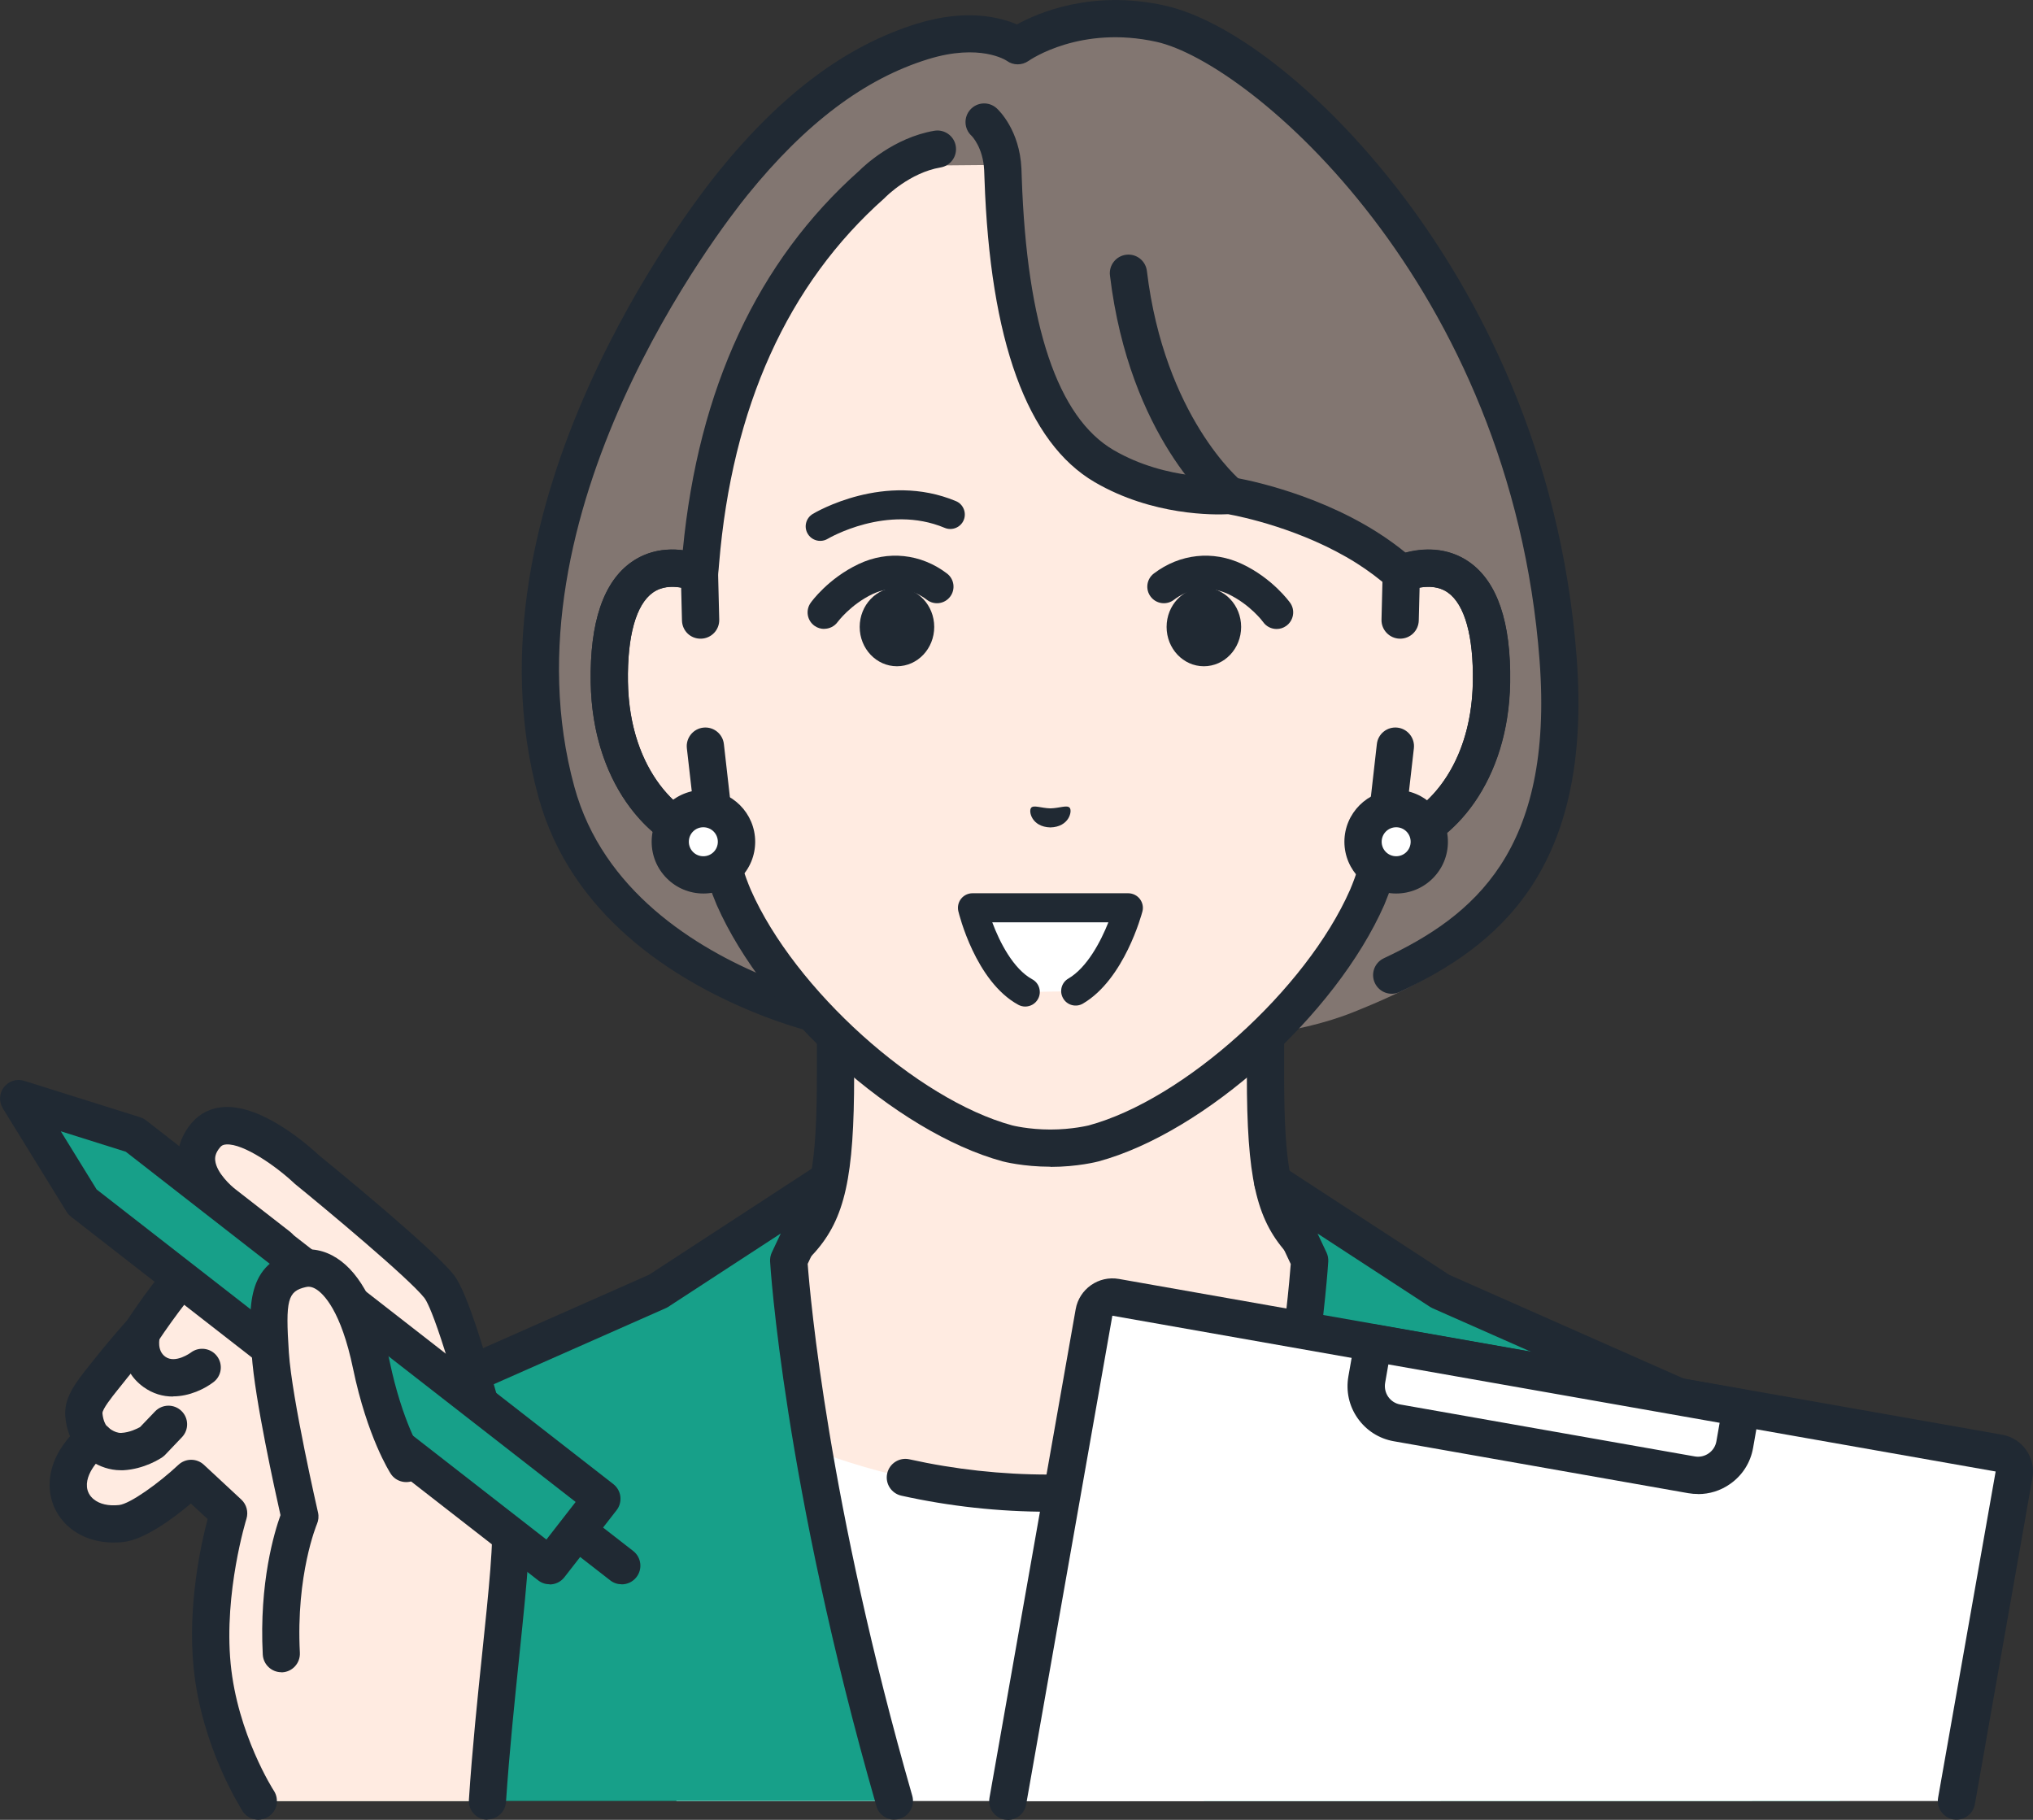 <?xml version="1.0" encoding="utf-8"?>
<svg xmlns="http://www.w3.org/2000/svg" viewBox="0 0 245.49 219.74">
  <rect x="0" y="0" width="245.49" height="219.74" fill="#333333" stroke="none"/>
  <defs>
    <style>
      .cls-1 {
        fill: #827671;
      }
      .cls-2 {
        fill: #202933;
      }
      .cls-3 {
        fill: #ffebe1;
      }
      .cls-4 {
        fill: #17a089;
      }
      .cls-5 {
        fill: #fff;
      }
    </style>
  </defs>
  <g>
    <g>
      <g>
        <g>
          <g>
            <path class="cls-3" d="M184.3,164.44c-18.52-6.96-24.11-11.1-27.32-14.71-3.2-3.61-4.18-8.21-4.18-19.89v-36.33l-25.96,6.39-25.96-6.39v36.33c0,11.69-.98,16.29-4.18,19.89-3.2,3.61-8.8,7.74-27.32,14.71-18.5,6.96,36.74,40.24,36.74,40.24h41.43s55.23-33.28,36.74-40.24Z"/>
            <path class="cls-2" d="M106.13,206.93c-.4,0-.8-.1-1.16-.32-7.14-4.3-42.68-26.36-41.59-38.34.17-1.87,1.22-4.42,5.22-5.93,18.35-6.9,23.54-10.85,26.43-14.1,2.77-3.12,3.61-7.42,3.61-18.4v-36.33c0-.69.32-1.34.86-1.77.54-.43,1.25-.58,1.93-.41l25.42,6.26,25.42-6.26c.67-.16,1.38-.01,1.93.41.54.43.86,1.08.86,1.77v36.33c0,10.98.84,15.28,3.61,18.4,2.88,3.24,8.08,7.2,26.43,14.1,4,1.51,5.05,4.05,5.22,5.93,1.1,11.98-34.45,34.04-41.59,38.34-1.06.64-2.45.3-3.09-.77-.64-1.06-.3-2.45.77-3.09,16.74-10.09,40.05-27.34,39.43-34.08-.03-.35-.12-1.3-2.32-2.13-18.19-6.84-24.43-11.07-28.21-15.32-3.64-4.1-4.75-9.09-4.75-21.39v-33.46l-23.17,5.7c-.35.09-.72.09-1.08,0l-23.17-5.7v33.46c0,12.29-1.11,17.29-4.75,21.39-3.77,4.25-10.02,8.48-28.21,15.32-2.2.83-2.29,1.77-2.32,2.13-.62,6.75,22.68,23.99,39.43,34.08,1.06.64,1.41,2.02.77,3.09-.42.7-1.17,1.09-1.93,1.09Z"/>
          </g>
          <g>
            <path class="cls-5" d="M126.6,180.29c-24.83,0-40.79-11.5-40.79-11.5l-16.13,7.7,12.01,40.98h89.83l12-40.98-16.13-7.7s-15.96,11.5-40.79,11.5Z"/>
            <path class="cls-2" d="M126.6,182.54c-5.97,0-11.95-.65-17.76-1.94-1.21-.27-1.98-1.47-1.71-2.68.27-1.21,1.47-1.98,2.68-1.71,5.49,1.22,11.14,1.84,16.79,1.84,23.83,0,39.32-10.96,39.47-11.08,1.01-.73,2.41-.5,3.14.51.73,1.01.5,2.41-.51,3.14-.68.49-16.84,11.92-42.1,11.92Z"/>
          </g>
          <path class="cls-4" d="M205.18,169.76h0s-31.28-13.83-31.28-13.83l-20.23-13.19,4.45,9.46s-1.5,26.08-12.76,65.28h76.81c-.92-15.75-1.76-28.67-2.28-33.1-1.67-14.37-14.7-14.61-14.72-14.61Z"/>
          <path class="cls-2" d="M171.99,212.88c-.36,0-.72-.09-1.06-.27-1.1-.59-1.51-1.95-.92-3.05,4-7.46,6.92-13.23,8.18-15.75l-9.13-9.75c-.45-.48-.66-1.13-.6-1.78.07-.65.42-1.24.96-1.61l6.98-4.84-5.45-9.8c-.6-1.09-.21-2.46.87-3.06,1.09-.6,2.46-.21,3.06.87l6.44,11.58c.56,1.01.27,2.28-.69,2.94l-6.52,4.52,8.42,8.99c.64.68.79,1.69.38,2.53-.03.07-3.5,7.12-8.95,17.28-.41.76-1.18,1.19-1.99,1.19Z"/>
          <g>
            <path class="cls-4" d="M99.69,142.73l-20.23,13.19-31.28,13.83h0s-13.06.24-14.72,14.61c-.51,4.43-1.36,17.35-2.28,33.1h76.81c-11.26-39.2-12.76-65.28-12.76-65.28l4.45-9.46Z"/>
            <path class="cls-2" d="M107.99,219.72c-.98,0-1.88-.64-2.16-1.63-11.2-38.99-12.83-65.51-12.84-65.77-.02-.37.05-.75.21-1.09l1.08-2.29-13.59,8.86c-.1.07-.21.12-.32.17l-31.28,13.83c-.27.12-.57.19-.87.19-.45.01-11.12.43-12.53,12.62-.45,3.92-1.22,15.01-2.26,32.98-.07,1.24-1.13,2.19-2.38,2.11-1.24-.07-2.19-1.14-2.12-2.38,1.05-18.05,1.82-29.23,2.29-33.23,1.68-14.52,13.73-16.34,16.41-16.57l30.75-13.6,20.08-13.09c.84-.55,1.95-.47,2.71.19.76.66.99,1.74.56,2.65l-4.2,8.94c.3,3.98,2.47,28.86,12.63,64.23.34,1.19-.35,2.44-1.54,2.78-.21.06-.42.09-.62.09Z"/>
          </g>
          <path class="cls-2" d="M221.84,213.97c-1.18,0-2.17-.92-2.24-2.12-.87-14.59-1.52-23.75-1.92-27.23-1.41-12.19-12.08-12.61-12.53-12.62-.29,0-.59-.07-.86-.19l-31.28-13.83c-.11-.05-.22-.11-.32-.17l-13.59-8.86,1.08,2.29c.16.34.23.71.21,1.09-.01.23-1.45,23.71-10.92,58.89-.32,1.2-1.56,1.91-2.76,1.59-1.2-.32-1.91-1.56-1.59-2.76,8.55-31.74,10.46-53.7,10.74-57.42l-4.2-8.94c-.43-.91-.2-1.99.56-2.65.76-.66,1.86-.74,2.71-.19l20.08,13.09,30.72,13.59c5.32.3,14.99,4.06,16.44,16.58.41,3.56,1.07,12.8,1.95,27.48.07,1.24-.87,2.31-2.11,2.38-.05,0-.09,0-.14,0Z"/>
        </g>
        <g>
          <g>
            <g>
              <path class="cls-1" d="M126.84,124.97s-18.45,1.94-34.99-4.83c-10.96-4.49-21.32-12.25-24.68-24.52-8.42-30.79,12.91-63.25,21.32-73.46,8.19-9.96,16.08-15.05,22.93-17.15,7.55-2.32,11.47.53,11.47.53,0,0,6.91-4.95,17.23-2.67,13.82,3.05,44.66,32.02,48.03,76.75,2.26,30.02-11.82,37.4-24.69,42.58-14.01,5.65-36.62,2.78-36.62,2.78Z"/>
              <path class="cls-2" d="M120.39,127.49c-7.03,0-18.53-.82-29.39-5.27-9.7-3.97-22.08-11.71-25.99-26.01-9.65-35.3,18.5-71.47,21.74-75.47,7.61-9.41,15.46-15.26,24.01-17.89,5.94-1.83,10.04-.76,12.04.1,2.59-1.43,9.09-4.21,17.8-2.29,8.47,1.87,19.95,11.13,29.25,23.59,8.31,11.14,18.62,29.76,20.54,55.19,1.94,25.78-9.72,34.86-21.38,40.34-1.12.53-2.46.05-2.99-1.08-.53-1.12-.05-2.46,1.08-2.99,10.79-5.08,20.54-12.94,18.81-35.93-3.43-45.43-34.89-72.21-46.27-74.73-9.14-2.02-15.19,2.13-15.45,2.31-.79.55-1.85.55-2.62-.02-.1-.07-3.25-2.12-9.48-.2-7.67,2.36-14.81,7.73-21.84,16.42-3.09,3.82-29.96,38.32-20.89,71.46,3.43,12.53,14.59,19.44,23.36,23.03,15.79,6.47,33.73,4.7,33.9,4.68,1.23-.13,2.34.77,2.47,2,.13,1.24-.77,2.34-2,2.47-.28.03-2.8.28-6.69.28Z"/>
              <path class="cls-3" d="M121.08,20.43s.2,28.8,12.24,35.83c7.23,4.22,15.11,3.56,15.11,3.56,0,0,5.67.73,11.17,3.43,3.61,1.77,7.57,4.33,9.61,6,4.69-1.78,11.11-.62,10.89,13.12-.2,12.17-7.52,18.69-12.93,19.36-.54,2.32-1.22,4.59-2.09,6.62-5.6,12.71-20.8,26.39-33.04,29.71,0,0-2.18.58-5.2.58s-5.2-.58-5.2-.58c-12.24-3.32-27.44-17-33.04-29.71-.86-2.02-1.55-4.29-2.09-6.62-5.41-.67-12.73-7.19-12.93-19.36-.22-13.74,6.2-14.9,10.89-13.12v-.12c.42-3.35.96-29.26,20.84-46.89,0,0,3.77-3.56,7.83-2.26l7.91-.07.04.51Z"/>
              <g>
                <path class="cls-3" d="M84.61,74.87l-.14-5.63c-4.69-1.78-11.11-.62-10.89,13.12.2,12.17,7.52,18.69,12.93,19.36l-1.32-11.64-.58-15.22Z"/>
                <path class="cls-2" d="M86.51,103.98c-.09,0-.19,0-.28-.02-7.07-.88-14.69-8.74-14.9-21.56-.12-7.27,1.54-12.16,4.93-14.54,2.46-1.73,5.66-1.98,9-.72.86.32,1.43,1.14,1.45,2.05l.14,5.63c.03,1.24-.95,2.27-2.2,2.3-1.27.03-2.27-.95-2.3-2.2l-.1-3.97c-1.06-.19-2.34-.17-3.41.59-2.04,1.43-3.11,5.26-3.02,10.79.14,8.68,4.17,14.05,8.05,16.17l-.93-8.15c-.14-1.23.75-2.35,1.98-2.49,1.24-.14,2.35.75,2.49,1.98l1.32,11.64c.08.69-.16,1.37-.65,1.85-.42.42-.99.65-1.58.65Z"/>
              </g>
              <g>
                <path class="cls-3" d="M169.21,69.24l-.14,5.63-.58,15.22-1.32,11.64c5.41-.67,12.73-7.19,12.93-19.36.22-13.74-6.2-14.9-10.89-13.12Z"/>
                <path class="cls-2" d="M167.17,103.98c-.59,0-1.16-.23-1.58-.65-.49-.49-.73-1.17-.65-1.85l1.32-11.64c.14-1.23,1.25-2.12,2.49-1.98,1.23.14,2.12,1.26,1.98,2.49l-.93,8.15c3.88-2.12,7.91-7.5,8.05-16.17.09-5.52-.98-9.36-3.02-10.79-1.07-.75-2.35-.78-3.41-.59l-.1,3.97c-.03,1.24-1.03,2.22-2.3,2.2-1.24-.03-2.23-1.06-2.2-2.3l.14-5.63c.02-.92.6-1.73,1.45-2.05,3.34-1.27,6.54-1.01,9,.72,3.39,2.38,5.05,7.28,4.93,14.54-.21,12.82-7.83,20.68-14.9,21.56-.09.01-.19.02-.28.02Z"/>
              </g>
              <path class="cls-2" d="M148.43,62.06c-.49,0-.99-.16-1.41-.5-.43-.35-10.64-8.79-12.99-28.3-.15-1.23.73-2.35,1.96-2.5,1.24-.15,2.35.73,2.5,1.96,2.12,17.58,11.26,25.26,11.36,25.34.96.79,1.1,2.2.32,3.16-.45.55-1.09.83-1.75.83Z"/>
              <path class="cls-2" d="M126.84,140.88c-3.27,0-5.68-.62-5.78-.65-12.85-3.49-28.66-17.67-34.52-30.97-.7-1.65-1.33-3.52-1.87-5.6-6.59-1.76-13.15-9.37-13.34-21.25-.12-7.27,1.54-12.16,4.93-14.54,1.76-1.24,3.9-1.72,6.19-1.43,1.87-19.5,9.03-34.91,21.3-45.82.57-.57,4.17-4,9.07-4.83,1.22-.21,2.39.62,2.59,1.84.21,1.23-.62,2.39-1.84,2.59-3.72.63-6.61,3.55-6.64,3.58-.04.04-.09.09-.13.13-11.68,10.36-18.4,25.21-19.97,44.16-.04.5-.07.89-.11,1.18,0,.73-.37,1.42-.97,1.84-.61.42-1.38.51-2.08.25-1.1-.42-3.2-.95-4.82.19-2.04,1.43-3.11,5.26-3.02,10.79.18,10.92,6.52,16.61,10.96,17.17.94.12,1.7.8,1.91,1.72.56,2.39,1.22,4.49,1.97,6.24,5.29,12,20.04,25.29,31.56,28.42,0,0,1.96.5,4.61.5s4.61-.5,4.63-.5c11.5-3.12,26.25-16.41,31.55-28.44.74-1.73,1.4-3.83,1.96-6.22.21-.92.98-1.61,1.91-1.72,4.44-.55,10.78-6.25,10.96-17.17.09-5.52-.98-9.35-3.02-10.79-1.62-1.14-3.72-.61-4.82-.19-.79.3-1.67.13-2.3-.43-1.15-1.03-2.46-2.01-3.89-2.92-6.58-4.15-14.11-5.67-15.51-5.92-1.63.08-9.11.22-16.12-3.87-8.17-4.77-12.64-17.09-13.31-36.61-.01-.43-.03-.79-.04-1.06-.13-2.77-1.51-4.14-1.52-4.15-.92-.84-.98-2.26-.14-3.18.84-.92,2.26-.98,3.18-.14.28.26,2.76,2.65,2.98,7.26.01.28.03.66.04,1.12.61,17.88,4.34,28.94,11.08,32.88,6.49,3.79,13.72,3.26,13.79,3.26.18-.01.36,0,.54.02.38.06,9.39,1.52,17.44,6.6,1.25.79,2.43,1.64,3.51,2.52,2.86-.75,5.56-.36,7.69,1.14,3.39,2.38,5.05,7.28,4.93,14.54-.19,11.88-6.75,19.5-13.34,21.25-.54,2.07-1.17,3.94-1.86,5.58-5.87,13.33-21.68,27.51-34.52,30.99-.12.03-2.52.66-5.79.66Z"/>
            </g>
            <g>
              <g>
                <path class="cls-5" d="M172.59,101.64c0,2.21-1.79,4-4,4s-4-1.79-4-4c0-2.21,1.79-4,4-4,2.21,0,4,1.79,4,4Z"/>
                <path class="cls-2" d="M168.59,107.89h0c-3.45,0-6.25-2.81-6.25-6.25,0-3.44,2.81-6.25,6.25-6.25h0c3.45,0,6.25,2.81,6.25,6.25,0,1.67-.65,3.24-1.83,4.42-1.18,1.18-2.75,1.83-4.42,1.83ZM168.59,99.89c-.96,0-1.75.78-1.75,1.75,0,.97.78,1.75,1.75,1.75h0c.47,0,.91-.18,1.24-.51.33-.33.51-.77.51-1.24h2.25s-2.25,0-2.25,0c0-.97-.78-1.75-1.75-1.75h0Z"/>
              </g>
              <g>
                <path class="cls-5" d="M88.93,101.64c0,2.21-1.79,4-4,4s-4-1.79-4-4c0-2.21,1.79-4,4-4,2.21,0,4,1.79,4,4Z"/>
                <path class="cls-2" d="M84.94,107.89h0c-1.67,0-3.24-.65-4.42-1.83-1.18-1.18-1.83-2.75-1.83-4.42,0-1.67.65-3.24,1.83-4.42,1.18-1.18,2.75-1.83,4.42-1.83h0c3.45,0,6.25,2.81,6.25,6.25,0,1.67-.65,3.24-1.83,4.42-1.18,1.18-2.75,1.83-4.42,1.83ZM84.93,99.89c-.47,0-.91.18-1.24.51-.33.33-.51.77-.51,1.24,0,.47.18.91.51,1.24.33.33.77.51,1.24.51h0c.47,0,.91-.18,1.24-.51.33-.33.51-.77.51-1.24h2.25s-2.25,0-2.25,0c0-.97-.78-1.75-1.75-1.75h0Z"/>
              </g>
            </g>
          </g>
          <g>
            <g>
              <path class="cls-2" d="M99.52,75.94c-.4,0-.81-.12-1.16-.37-.9-.64-1.11-1.88-.47-2.78.08-.12,2.11-2.94,5.79-4.68,3.54-1.68,7.53-1.25,10.67,1.14.88.67,1.05,1.92.38,2.8-.67.88-1.92,1.05-2.8.38-2.86-2.18-5.73-1.09-6.54-.71-2.69,1.28-4.22,3.36-4.24,3.38-.39.54-1.01.83-1.63.83Z"/>
              <path class="cls-2" d="M99.04,65.31c-.59,0-1.17-.3-1.5-.85-.5-.83-.23-1.9.6-2.4.35-.21,8.71-5.14,17.29-1.55.89.37,1.31,1.4.94,2.29-.37.89-1.4,1.31-2.29.94-6.96-2.92-14.06,1.28-14.13,1.32-.28.17-.59.25-.9.25Z"/>
              <ellipse class="cls-2" cx="108.31" cy="75.7" rx="4.5" ry="4.75"/>
              <path class="cls-2" d="M154.16,75.95c-.63,0-1.25-.29-1.64-.85,0-.01-1.54-2.1-4.23-3.38-.81-.38-3.68-1.47-6.54.71-.88.67-2.13.5-2.8-.38-.67-.88-.5-2.13.38-2.8,3.14-2.39,7.13-2.82,10.67-1.14,3.68,1.74,5.7,4.56,5.79,4.68.64.9.42,2.15-.48,2.79-.35.25-.75.37-1.15.37Z"/>
              <ellipse class="cls-2" cx="145.37" cy="75.7" rx="4.5" ry="4.75"/>
            </g>
            <path class="cls-2" d="M124.51,97.54c.32-.37,1.19.04,2.33.07,1.14-.03,2.01-.44,2.33-.07.33.38-.05,2.31-2.33,2.37-2.28-.06-2.66-1.98-2.33-2.36Z"/>
            <g>
              <path class="cls-5" d="M123.79,119.79l6.09-.11c4.44-2.6,6.37-10.05,6.37-10.05h-18.83s1.84,7.68,6.37,10.16Z"/>
              <path class="cls-2" d="M123.79,121.54c-.28,0-.57-.07-.84-.22-5.16-2.83-7.15-10.96-7.23-11.3-.12-.52,0-1.07.33-1.49.33-.42.84-.67,1.37-.67h18.84c.54.01,1.05.26,1.38.69.33.43.45.99.31,1.51-.09.33-2.18,8.19-7.18,11.12-.83.49-1.91.21-2.39-.63-.49-.83-.21-1.91.63-2.39,2.25-1.32,3.9-4.45,4.83-6.79h-14.02c.89,2.39,2.53,5.62,4.83,6.88.85.46,1.16,1.53.69,2.38-.32.58-.92.91-1.54.91Z"/>
            </g>
          </g>
        </g>
      </g>
      <g>
        <g>
          <path class="cls-3" d="M53.02,155.34c-2.46-3.13-15.98-14.12-15.98-14.12,0,0-8.68-8.17-12.14-4.17-3.6,4.16,2.27,8.43,2.27,8.43l6.48,5.04s-7.5,1.02-9.43,1.8c-1.93.78-7.09,8.54-7.09,8.54,0,0-2.21,2.44-4.24,5.04-1.38,1.76-2.91,3.45-2.75,5.02.21,2.07,1.18,2.92,1.18,2.92,0,0-3.36,2.57-3.05,5.93.23,2.53,2.63,4.62,6.36,4.23,2.97-.31,8.47-5.45,8.47-5.45l4.52,4.2s-2.89,9.19-2,18.38,5.57,16.36,5.57,16.36h27.68c.97-14.92,3.5-31.04,2.62-34.47-.57-2.21-6.01-24.54-8.46-27.66Z"/>
          <path class="cls-2" d="M58.87,219.72s-.1,0-.15,0c-1.24-.08-2.18-1.15-2.1-2.39.4-6.1,1.05-12.38,1.63-17.92.73-6.98,1.48-14.19,1.05-15.84l-.28-1.11c-5.42-21.59-7.32-25.15-7.77-25.73-1.89-2.4-11.92-10.75-15.63-13.77-.04-.03-.08-.07-.12-.11-2.13-2-6.07-4.78-8.17-4.66-.39.02-.57.14-.73.32-.63.73-.65,1.28-.61,1.63.16,1.48,1.91,3.07,2.5,3.51l6.53,5.08c.72.56,1.03,1.49.79,2.36-.24.87-.97,1.52-1.87,1.64-3,.41-7.74,1.19-8.88,1.65-.89.53-3.88,4.42-6.06,7.7-.06.09-.13.18-.2.26-.02.02-2.18,2.42-4.14,4.92l-.49.61c-.64.8-1.83,2.29-1.8,2.79.09.89.37,1.34.47,1.48.56.41.8.98.82,1.68.02.72-.41,1.33-.98,1.77-.01.01-2.36,1.92-2.18,3.95.05.58.33,1.1.81,1.49.72.59,1.8.84,3.07.7,1.32-.14,4.78-2.62,7.17-4.86.86-.8,2.2-.81,3.07,0l4.52,4.2c.63.59.87,1.49.62,2.32-.03.09-2.74,8.89-1.91,17.49.82,8.49,5.17,15.29,5.22,15.35.68,1.04.38,2.43-.66,3.11-1.04.68-2.43.38-3.11-.66-.2-.31-4.99-7.75-5.93-17.38-.73-7.5.91-14.89,1.7-17.88l-2.02-1.87c-2.08,1.75-5.59,4.38-8.19,4.65-2.47.26-4.75-.34-6.4-1.7-1.41-1.16-2.27-2.78-2.44-4.56-.26-2.83,1.21-5.12,2.43-6.51-.25-.62-.47-1.39-.56-2.32-.23-2.31,1.29-4.21,2.76-6.06l.46-.58c1.82-2.32,3.75-4.49,4.23-5.03,2.52-3.78,5.92-8.39,8.02-9.24.96-.39,2.87-.79,4.78-1.14l-2.37-1.84c-.34-.25-3.84-2.89-4.26-6.58-.21-1.82.37-3.59,1.68-5.1.99-1.14,2.34-1.79,3.9-1.87,4.66-.24,10.2,4.68,11.42,5.82,1.67,1.36,13.76,11.24,16.27,14.43,1.08,1.38,3.16,5.72,8.6,27.41l.27,1.08c.6,2.32.09,7.58-.93,17.43-.57,5.5-1.22,11.74-1.62,17.75-.08,1.19-1.07,2.1-2.24,2.1Z"/>
        </g>
        <path class="cls-2" d="M14.58,177.53c-2.77,0-4.68-1.94-4.9-2.17-.85-.9-.81-2.33.09-3.18.9-.85,2.33-.81,3.18.09h0s.85.8,1.7.75c1-.05,1.89-.5,2.26-.7l1.81-1.89c.86-.9,2.28-.93,3.18-.07.9.86.93,2.28.07,3.18l-2.01,2.11c-.11.11-.23.22-.36.31-.22.15-2.18,1.44-4.72,1.57-.1,0-.2,0-.3,0Z"/>
        <path class="cls-2" d="M20.88,168.63c-1.18,0-2.41-.32-3.58-1.17-2.88-2.1-2.82-5.54-2.33-7.24.35-1.19,1.59-1.88,2.79-1.54,1.19.34,1.88,1.59,1.54,2.79-.04.14-.38,1.6.66,2.35,1.21.88,3.08-.49,3.1-.51.99-.74,2.4-.54,3.14.44.75.98.57,2.38-.41,3.13-1.05.81-2.9,1.73-4.9,1.73Z"/>
        <g>
          <path class="cls-2" d="M75.07,191.3c-.48,0-.97-.15-1.38-.47l-5.36-4.17c-.98-.76-1.16-2.18-.39-3.16.76-.98,2.18-1.16,3.16-.39l5.36,4.17c.98.76,1.16,2.18.39,3.16-.44.57-1.11.87-1.78.87Z"/>
          <g>
            <polygon class="cls-4" points="16.25 137.05 72.67 180.97 66.37 189.05 9.95 145.13 2.25 132.64 16.25 137.05"/>
            <path class="cls-2" d="M66.37,191.3c-.48,0-.97-.15-1.38-.47l-56.42-43.92c-.21-.16-.39-.37-.53-.59l-7.7-12.49c-.49-.8-.44-1.82.14-2.56.58-.74,1.55-1.05,2.45-.76l14,4.4c.26.08.5.21.71.37l56.42,43.92c.47.37.78.91.85,1.5.07.59-.09,1.19-.46,1.66l-6.3,8.09c-.44.57-1.11.87-1.78.87ZM11.65,143.61l54.33,42.29,3.53-4.54-54.32-42.29-7.85-2.47,4.32,7.01Z"/>
          </g>
        </g>
        <g>
          <path class="cls-3" d="M36.45,153.19c-4.35.99-4.18,4.48-3.8,10.24.39,5.88,3.58,19.68,3.58,19.68,0,0-2.77,6.38-2.24,16.55l15.09-22.96s-2.57-3.93-4.23-11.92c-1.93-9.3-5.44-12.26-8.4-11.58Z"/>
          <path class="cls-2" d="M33.98,201.92c-1.19,0-2.18-.93-2.25-2.13-.45-8.72,1.41-14.81,2.14-16.84-.65-2.89-3.12-14.06-3.47-19.36-.38-5.73-.74-11.15,5.55-12.58,1.6-.37,3.23-.05,4.71.9,2.92,1.87,5.06,6.05,6.38,12.42,1.53,7.39,3.89,11.12,3.91,11.16.67,1.04.37,2.43-.67,3.11-1.04.67-2.43.38-3.1-.65-.11-.18-2.82-4.39-4.55-12.7-1.45-7-3.57-9.01-4.41-9.55-.6-.39-1.02-.35-1.28-.29-2.21.5-2.48,1.54-2.06,7.89.37,5.63,3.49,19.19,3.52,19.33.11.47.06.96-.13,1.4-.02.05-2.55,6.09-2.06,15.54.06,1.24-.89,2.3-2.13,2.36-.04,0-.08,0-.12,0Z"/>
        </g>
      </g>
      <g>
        <g>
          <path class="cls-5" d="M241.37,175.46l-106.65-18.81c-1.23-.22-2.4.6-2.61,1.83l-10.41,59.01,114.56-.02,6.95-39.4c.22-1.23-.6-2.4-1.83-2.61Z"/>
          <path class="cls-2" d="M121.7,219.74c-.13,0-.26-.01-.39-.03-1.22-.22-2.04-1.38-1.83-2.61l10.41-59.01c.43-2.45,2.77-4.09,5.22-3.66l106.65,18.81c1.19.21,2.22.87,2.91,1.85.69.99.96,2.18.75,3.37l-6.95,39.4c-.22,1.22-1.38,2.04-2.61,1.83-1.22-.22-2.04-1.38-1.83-2.61l6.95-39.4-106.66-18.81-10.41,59.02c-.19,1.09-1.14,1.86-2.21,1.86Z"/>
        </g>
        <g>
          <path class="cls-5" d="M164.7,165.99h45.12v4.51c0,2.49-2.02,4.51-4.51,4.51h-36.1c-2.49,0-4.51-2.02-4.51-4.51v-4.51h0Z" transform="translate(32.45 -29.93) rotate(10)"/>
          <path class="cls-2" d="M205.05,180.4c-.39,0-.79-.03-1.19-.1l-35.55-6.27c-1.78-.31-3.33-1.3-4.37-2.78-1.04-1.48-1.43-3.27-1.12-5.05l.78-4.44c.22-1.22,1.38-2.04,2.61-1.82l44.44,7.84c.59.1,1.11.44,1.45.93.34.49.48,1.09.37,1.68l-.78,4.44c-.31,1.78-1.3,3.33-2.78,4.36-1.15.81-2.49,1.22-3.86,1.22ZM167.65,164.74l-.39,2.23c-.1.59.03,1.2.37,1.69.35.5.87.83,1.46.93l35.55,6.27h0c.6.11,1.2-.03,1.69-.37.5-.35.83-.87.93-1.46l.39-2.23-40.01-7.05Z"/>
        </g>
      </g>
    </g>
  </g>
</svg>